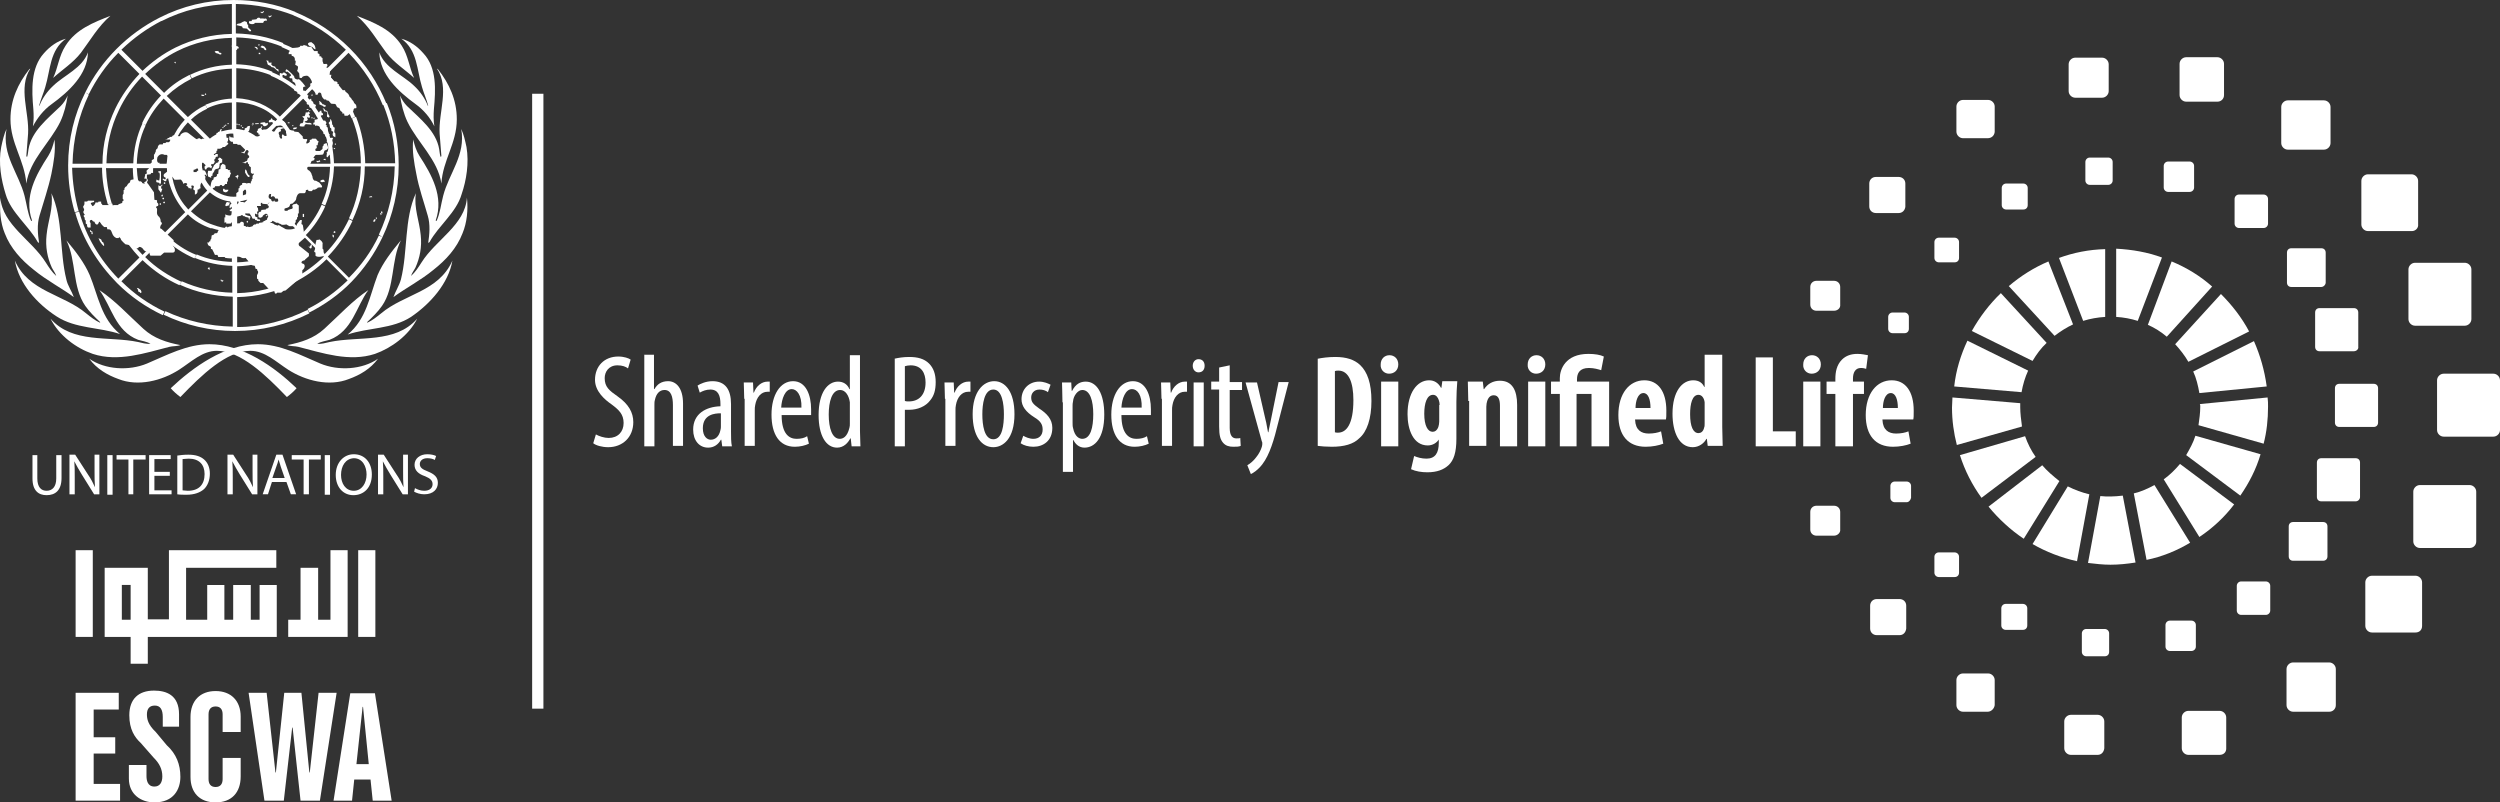 <?xml version="1.0" encoding="UTF-8"?>
<svg id="Layer_1" data-name="Layer 1" xmlns="http://www.w3.org/2000/svg" viewBox="0 0 567.98 182.3">
  <rect x="0" y="0" width="567.98" height="182.3" fill="#333333" stroke="none"/>
  <defs>
    <style>
      .cls-1 {
        fill: #fff;
      }

      .cls-2 {
        fill: none;
        stroke: #fff;
        stroke-miterlimit: 10;
        stroke-width: 2.56px;
      }
    </style>
  </defs>
  <g>
    <path class="cls-1" d="m135.38,98.7c.7.4,1.9.8,2.9.8,2.1,0,3.4-1.4,3.4-3.4s-1.1-3-2.7-4.2c-1.6-1.1-3.8-3-3.8-5.6,0-3.1,2.1-5.3,5.3-5.3,1.3,0,2.4.4,2.8.7l-.6,2c-.5-.4-1.3-.7-2.4-.7-2,0-2.9,1.5-2.9,2.9,0,2,1,2.8,3,4.2,2.4,1.7,3.5,3.6,3.5,5.8,0,3.5-2.5,5.7-5.7,5.7-1.4,0-2.8-.4-3.4-.9l.6-2Z"/>
    <path class="cls-1" d="m146.28,80.6h2.3v7.8h.1c.3-.5.7-1,1.2-1.3s1.1-.5,1.9-.5c1.8,0,3.4,1.5,3.4,5.1v9.6h-2.3v-9.3c0-1.8-.4-3.4-1.9-3.4-1.1,0-1.9.8-2.2,2.3-.1.3-.1.7-.1,1.1v9.4h-2.3v-20.8h-.1Z"/>
    <path class="cls-1" d="m163.68,93.9c-1.2,0-4,.2-4,3.4,0,1.9,1,2.6,1.8,2.6,1,0,1.9-.7,2.2-2.2.1-.3.1-.6.1-.8v-3h-.1Zm.4,7.5l-.2-1.5h-.1c-.6,1.1-1.6,1.8-2.9,1.8-2,0-3.4-1.6-3.4-4.1,0-3.6,2.9-5.2,6.2-5.3v-.5c0-1.9-.5-3.3-2.3-3.3-.9,0-1.7.3-2.4.7l-.5-1.6c.6-.4,1.9-1,3.4-1,2.9,0,4.2,1.9,4.2,5.2v6.3c0,1.1,0,2.4.2,3.3h-2.2Z"/>
    <path class="cls-1" d="m169.08,90.6c0-1.2-.1-2.7-.1-3.7h2.1l.1,2.3h.1c.5-1.4,1.7-2.5,3.1-2.5h.5v2.3h-.5c-1.5,0-2.5,1.3-2.8,3-.1.4-.1.8-.1,1.3v8h-2.3v-10.7h-.1Z"/>
    <path class="cls-1" d="m182.08,92.6c.1-2.9-1.1-4.2-2.2-4.2-1.5,0-2.3,2.2-2.4,4.2h4.6Zm-4.5,1.7c0,4.4,1.8,5.4,3.4,5.4,1,0,1.8-.2,2.4-.6l.4,1.7c-.8.4-2,.7-3.2.7-3.5,0-5.3-2.8-5.3-7.3s2-7.6,4.9-7.6,4.1,3.1,4.1,6.4v1.3h-6.7Z"/>
    <path class="cls-1" d="m193.08,92.4v-1c-.2-1.5-1-2.8-2.2-2.8-1.9,0-2.6,2.7-2.6,5.6,0,3.1.8,5.5,2.5,5.5.7,0,1.7-.4,2.2-2.5.1-.3.1-.6.1-1v-3.8Zm2.3-11.8v17.3c0,1,.1,2.6.1,3.5h-2l-.2-1.8h-.1c-.5,1-1.5,2.1-3,2.1-2.5,0-4.2-2.7-4.2-7.4,0-5.2,2.1-7.6,4.4-7.6,1.1,0,2.1.5,2.6,1.7h.1v-7.7h2.3v-.1Z"/>
    <path class="cls-1" d="m205.58,91.1c.3.1.5.1.9.1,2.3,0,3.8-1.5,3.8-4.3,0-2.1-.9-3.9-3.4-3.9-.5,0-1,.1-1.3.2v7.9Zm-2.4-9.6c.9-.2,2-.4,3.4-.4,1.9,0,3.4.4,4.5,1.5,1,1,1.5,2.4,1.5,4.2,0,1.9-.4,3.1-1.2,4.1-1.1,1.5-3,2.2-4.8,2.2h-1v8.3h-2.3v-19.9h-.1Z"/>
    <path class="cls-1" d="m214.68,90.6c0-1.2-.1-2.7-.1-3.7h2.1l.1,2.3h.1c.5-1.4,1.7-2.5,3.1-2.5h.5v2.3h-.5c-1.5,0-2.5,1.3-2.8,3-.1.4-.1.8-.1,1.3v8h-2.3v-10.7h-.1Z"/>
    <path class="cls-1" d="m223.18,94.1c0,2.4.4,5.7,2.5,5.7s2.4-3.4,2.4-5.7-.4-5.6-2.4-5.6c-2.1,0-2.5,3.4-2.5,5.6m7.3,0c0,5.6-2.6,7.5-4.8,7.5-2.6,0-4.7-2.4-4.7-7.5s2.4-7.5,4.9-7.5,4.6,2.4,4.6,7.5"/>
    <path class="cls-1" d="m232.48,99c.5.3,1.4.7,2.3.7,1.3,0,2.1-.8,2.1-2.1,0-1.1-.4-1.9-1.9-2.8-1.9-1.2-2.9-2.5-2.9-4.1,0-2.3,1.7-4,4-4,1.1,0,2,.4,2.6.7l-.6,1.7c-.5-.4-1.2-.6-1.9-.6-1.3,0-1.9.9-1.9,1.8,0,1,.4,1.5,1.8,2.5,1.7,1.1,3,2.4,3,4.4,0,2.9-2,4.3-4.3,4.3-1.1,0-2.2-.3-2.9-.8l.6-1.7Z"/>
    <path class="cls-1" d="m243.68,96c0,.4,0,.9.1,1.2.4,2.1,1.5,2.5,2.1,2.5,1.9,0,2.5-2.6,2.5-5.6s-.7-5.5-2.5-5.5c-1,0-2,1.3-2.1,2.6-.1.4-.1.7-.1,1.1v3.7Zm-2.3-4.6c0-2.2-.1-3.5-.1-4.5h2.1l.1,1.9h.1c.8-1.6,1.9-2.1,3.1-2.1,2.5,0,4.2,2.7,4.2,7.5,0,5.4-2.2,7.5-4.5,7.5-1.3,0-2.1-.9-2.5-1.7h-.1v7.2h-2.3v-15.8h-.1Z"/>
    <path class="cls-1" d="m259.38,92.6c.1-2.9-1-4.2-2.2-4.2-1.5,0-2.3,2.2-2.4,4.2h4.6Zm-4.6,1.7c0,4.4,1.8,5.4,3.4,5.4,1,0,1.8-.2,2.4-.6l.4,1.7c-.8.4-2,.7-3.2.7-3.5,0-5.3-2.8-5.3-7.3s2-7.6,4.9-7.6,4.1,3.1,4.1,6.4v1.3h-6.7Z"/>
    <path class="cls-1" d="m263.88,90.6c0-1.2-.1-2.7-.1-3.7h2.1l.1,2.3h.1c.5-1.4,1.7-2.5,3.1-2.5h.5v2.3h-.5c-1.5,0-2.5,1.3-2.8,3-.1.4-.1.8-.1,1.3v8h-2.3v-10.7h-.1Z"/>
    <path class="cls-1" d="m271.18,86.9h2.3v14.5h-2.3v-14.5Zm2.5-3.8c0,.9-.5,1.5-1.4,1.5-.7,0-1.3-.6-1.3-1.5s.6-1.5,1.3-1.5c.9,0,1.4.6,1.4,1.5"/>
    <path class="cls-1" d="m279.38,83v3.8h2.8v1.8h-2.8v8.6c0,1.9.7,2.4,1.5,2.4.4,0,.7,0,.9-.1l.1,1.8c-.4.2-1,.2-1.7.2-.9,0-1.7-.2-2.3-.9-.6-.7-.9-1.6-.9-3.7v-8.4h-1.8v-1.8h1.8v-3.2l2.4-.5Z"/>
    <path class="cls-1" d="m285.58,86.9l1.9,8.3c.3,1.1.4,2.1.6,3h.1c.1-.8.4-1.9.6-3l1.7-8.4h2.3l-2.4,9.3c-.9,3.7-1.9,7.2-3.6,9.4-1,1.3-2.1,2-2.6,2.2l-.8-2c.7-.4,1.4-1,2-1.8.6-.7,1.1-1.7,1.3-2.4.1-.4.1-.5.1-.7s0-.4-.1-.5l-3.7-13.4h2.6Z"/>
    <path class="cls-1" d="m303.28,98.2c.2.1.5.1.7.1,1.9,0,3.5-1.9,3.5-7.4,0-4.1-1.1-6.7-3.4-6.7-.3,0-.5,0-.8.1v13.9h0Zm-3.9-16.7c1-.2,2.4-.4,4-.4,2.5,0,4.3.6,5.6,1.8,1.7,1.6,2.6,4.2,2.6,8.2s-1,7-2.8,8.5c-1.3,1.3-3.4,1.9-6.2,1.9-1.2,0-2.5-.1-3.2-.2v-19.8Z"/>
    <path class="cls-1" d="m313.78,86.7h3.9v14.7h-3.9v-14.7Zm3.9-3.9c0,1.3-.9,2.1-2.1,2.1-1.1,0-2-.9-1.9-2.1,0-1.3.9-2.1,2-2.1,1.1,0,2,.8,2,2.1"/>
    <path class="cls-1" d="m327.08,92c0-.4-.1-.8-.2-1.1-.2-.6-.6-1.2-1.3-1.2-1.4,0-2,1.9-2,4.3,0,2.7.8,4.1,1.9,4.1.5,0,1-.3,1.3-1.1.1-.3.2-.8.2-1.2v-3.8h.1Zm4-5.3c-.1,1.3-.2,2.9-.2,4.6v8.4c0,3.1-.6,4.9-1.8,6-1.1,1-2.6,1.6-4.8,1.6-1.3,0-2.6-.2-3.7-.7l.7-3c.7.3,1.7.6,2.8.6,2,0,2.8-1.3,2.8-3.6v-.9h.1c-.5.9-1.5,1.5-2.6,1.5-3.3,0-4.6-3.6-4.6-7.1,0-4.9,2.2-7.7,4.9-7.7,1.2,0,2.1.6,2.7,1.7h.1l.2-1.5h3.4v.1Z"/>
    <path class="cls-1" d="m333.58,91.1c0-1.6-.1-3-.1-4.4h3.4l.2,1.7h.1c.8-1.2,2-1.9,3.6-1.9,2.8,0,3.9,2.2,3.9,5.5v9.4h-3.9v-9.2c0-1.3-.3-2.4-1.4-2.4-.7,0-1.2.4-1.5,1.3-.1.3-.2.8-.2,1.3v8.9h-3.9v-10.2h-.2Z"/>
    <path class="cls-1" d="m347.18,86.7h3.9v14.7h-3.9v-14.7Zm3.9-3.9c0,1.3-.9,2.1-2.1,2.1-1.1,0-2-.9-1.9-2.1,0-1.3.9-2.1,2-2.1,1.1,0,2,.8,2,2.1"/>
    <path class="cls-1" d="m354.38,101.4v-11.9h-2v-2.8h2v-.8c0-1.9,1.2-5.5,6.5-5.5,1.4,0,2.7.2,3.5.6l-.6,3.1c-.7-.2-1.6-.5-2.8-.5-2.1,0-2.7,1.2-2.7,2.6v.5h7.3v14.7h-4v-11.9h-3.4v11.9h-3.8Z"/>
    <path class="cls-1" d="m374.98,92.7c0-1.9-.5-3.4-1.6-3.4-1.3,0-1.8,1.9-1.8,3.4h3.4Zm-3.5,2.7c.1,2.3,1.4,3.1,3.1,3.1,1.1,0,2.1-.2,2.8-.5l.5,2.8c-1,.4-2.5.7-4,.7-4,0-6.2-2.6-6.2-7.2,0-4.9,2.5-7.9,5.9-7.9,3.1,0,5,2.5,5,6.9,0,1.1,0,1.6-.1,2h-7v.1Z"/>
    <path class="cls-1" d="m387.28,92.3v-.9c-.1-.9-.6-1.7-1.4-1.7-1.4,0-1.9,2-1.9,4.4,0,2.8.7,4.3,1.9,4.3.5,0,1.1-.3,1.3-1.3.1-.2.1-.5.1-.9v-3.9Zm4-11.7v16.4c0,1.4.1,3,.1,4.3h-3.4l-.2-1.6h-.1c-.5,1-1.7,1.9-3.1,1.9-3.1,0-4.6-3.4-4.6-7.6,0-5.1,2.2-7.6,4.7-7.6,1.3,0,2.1.6,2.5,1.5h.1v-7.3s4,0,4,0Z"/>
  </g>
  <polygon class="cls-1" points="398.88 81.2 402.78 81.2 402.78 98 407.98 98 407.98 101.4 398.88 101.4 398.88 81.2"/>
  <g>
    <path class="cls-1" d="m409.68,86.7h3.9v14.7h-3.9v-14.7Zm4-3.9c0,1.3-.9,2.1-2.1,2.1-1.1,0-2-.9-1.9-2.1,0-1.3.9-2.1,2-2.1,1.1,0,2,.8,2,2.1"/>
    <path class="cls-1" d="m416.98,101.4v-11.9h-2v-2.8h2v-.6c0-1.6.3-3.2,1.5-4.4.9-.9,2.1-1.3,3.5-1.3,1,0,1.8.2,2.4.3l-.4,3.1c-.3-.1-.7-.2-1.2-.2-1.3,0-1.8,1.1-1.8,2.4v.7h2.5v2.8h-2.5v11.9h-4Z"/>
    <path class="cls-1" d="m431.18,92.7c0-1.9-.5-3.4-1.6-3.4-1.3,0-1.8,1.9-1.8,3.4h3.4Zm-3.5,2.7c.1,2.3,1.4,3.1,3.1,3.1,1.1,0,2.1-.2,2.8-.5l.5,2.8c-1,.4-2.5.7-4,.7-4,0-6.2-2.6-6.2-7.2,0-4.9,2.5-7.9,5.9-7.9,3.1,0,5,2.5,5,6.9,0,1.1,0,1.6-.1,2h-7v.1Z"/>
  </g>
  <line class="cls-2" x1="122.18" y1="21.3" x2="122.18" y2="161"/>
  <g>
    <path class="cls-1" d="m432.68,75.7h-2.7c-.5,0-1-.4-1-1v-2.7c0-.5.4-1,1-1h2.7c.5,0,1,.4,1,1v2.7c0,.6-.4,1-1,1"/>
    <path class="cls-1" d="m444.08,59.6h-3.6c-.5,0-1-.4-1-1v-3.6c0-.5.4-1,1-1h3.6c.5,0,1,.4,1,1v3.6c0,.6-.4,1-1,1"/>
    <path class="cls-1" d="m459.68,47.6h-3.9c-.5,0-1-.4-1-1v-3.9c0-.5.4-1,1-1h3.9c.5,0,1,.4,1,1v3.9c0,.6-.4,1-1,1"/>
    <path class="cls-1" d="m478.98,42h-4.2c-.5,0-1-.4-1-1v-4.2c0-.5.4-1,1-1h4.2c.5,0,1,.4,1,1v4.2c0,.6-.5,1-1,1"/>
    <path class="cls-1" d="m497.48,43.6h-4.9c-.5,0-1-.4-1-1v-4.9c0-.5.4-1,1-1h4.9c.5,0,1,.4,1,1v4.9c0,.6-.5,1-1,1"/>
    <path class="cls-1" d="m514.28,51.8h-5.6c-.5,0-1-.4-1-1v-5.6c0-.5.4-1,1-1h5.6c.5,0,1,.4,1,1v5.6c0,.5-.4,1-1,1"/>
    <path class="cls-1" d="m527.38,65.2h-6.8c-.6,0-1-.4-1-1v-6.8c0-.6.4-1,1-1h6.8c.6,0,1,.4,1,1v6.8c0,.5-.5,1-1,1"/>
    <path class="cls-1" d="m534.78,79.8h-7.8c-.6,0-1-.4-1-1v-7.8c0-.6.4-1,1-1h7.8c.6,0,1,.4,1,1v7.8c.1.5-.4,1-1,1"/>
    <path class="cls-1" d="m539.28,97h-7.8c-.6,0-1-.4-1-1v-7.8c0-.6.4-1,1-1h7.8c.6,0,1,.4,1,1v7.8c0,.6-.4,1-1,1"/>
    <path class="cls-1" d="m535.18,113.9h-7.8c-.6,0-1-.4-1-1v-7.8c0-.6.4-1,1-1h7.8c.6,0,1,.4,1,1v7.8c0,.5-.4,1-1,1"/>
    <path class="cls-1" d="m527.78,127.4h-6.8c-.6,0-1-.4-1-1v-6.8c0-.6.4-1,1-1h6.8c.6,0,1,.4,1,1v6.8c0,.6-.4,1-1,1"/>
    <path class="cls-1" d="m514.78,139.7h-5.6c-.5,0-1-.4-1-1v-5.6c0-.5.4-1,1-1h5.6c.5,0,1,.4,1,1v5.6c0,.6-.5,1-1,1"/>
    <path class="cls-1" d="m497.88,147.9h-4.9c-.5,0-1-.4-1-1v-4.9c0-.5.4-1,1-1h4.9c.5,0,1,.4,1,1v4.9c0,.6-.5,1-1,1"/>
    <path class="cls-1" d="m478.18,149.1h-4.2c-.5,0-1-.4-1-1v-4.2c0-.5.4-1,1-1h4.2c.5,0,1,.4,1,1v4.2c0,.6-.4,1-1,1"/>
    <path class="cls-1" d="m459.58,143.1h-3.9c-.5,0-1-.4-1-1v-3.9c0-.5.4-1,1-1h3.9c.5,0,1,.4,1,1v3.9c0,.6-.4,1-1,1"/>
    <path class="cls-1" d="m444.08,131.1h-3.6c-.5,0-1-.4-1-1v-3.6c0-.5.4-1,1-1h3.6c.5,0,1,.4,1,1v3.6c0,.6-.4,1-1,1"/>
    <path class="cls-1" d="m433.18,114.1h-2.7c-.5,0-1-.4-1-1v-2.7c0-.5.4-1,1-1h2.7c.5,0,1,.4,1,1v2.7c-.1.5-.5,1-1,1"/>
    <path class="cls-1" d="m25.08,3.6c-2.8,2.4-4.6,5.6-6.7,8.4-1.8,2.3-4.2,3.8-6.3,5.7,1.1-2.3,1.3-5,2.8-7.3,2.4-3.8,6.4-5.3,10.2-6.8m-15.1,8.5c1.4-1.6,3.1-2.8,5-3.3-3.7,2.6-3.5,7.1-4.7,11-.4,1.4-1,2.7-1.4,4.2h.1c.6-1.6,1.7-3.2,3.1-4.5,2.6-2.5,6.6-4,7.9-7.6-.1,5-4.3,8.9-8.3,11.8-1.8,1.3-3.2,3.1-4.2,5,.2-1.4.2-2.5.1-3.9-.4-4.4-.6-9.4,2.4-12.7m-7.6,15c0-4.4,1.7-8.1,4.3-11.4.1,0,.1-.1.2-.1-2.8,4.4-.2,9.9-.5,14.8l-.4,5.1c.1,0,.1.2.2.1.2-.6.2-1.2.3-1.7.7-4.1,4.3-6.9,7.3-9.8.7-.7,1.2-1.5,1.6-2.4-.3,2-.8,4.1-1.7,6-2.3,4.7-6.9,8.6-7.7,14-.4-5.3-3.6-9.1-3.6-14.6m-2.1,6.3c.3-1.4.6-2.8,1.2-4.1-1.1,5.9,2.8,10.1,4.1,15.2.5,1.9.7,4,1.5,5.7q.1,0,.2-.1c-1.9-5.4.9-10.4,3.7-14.7.7-1.1,1.1-2.4,1.4-3.7.3,2.5-.2,5.3-.7,7.8-.7,3.3-1.8,6.4-2.7,9.5-.6,2-.4,4.2-.1,6.2l-.3-.2c-2.1-3.8-6.1-6.7-7.3-10.9-1-3.2-1.7-7.1-1-10.7m-.2,11.5c.5,6.2,7.1,9.6,10.3,14.7.7,1.1,1.4,2.2,2.4,3.1-.2-.7-.7-1.3-1-1.9-1-2.2-1.5-4.7-1.2-7.4.3-3.2,1.6-6.1,1.1-9.5,2.7,5.9,1.8,13.2,3.4,19.6.3,1.4,1.2,2.6,1.7,4-2.7-2-6.2-3.8-9.1-6.2-2.8-2.2-5.3-4.9-6.6-8.3C.08,50.6-.12,47.7.08,44.9m3.3,14.3c3.1,7.1,11,7.6,16.2,12,1,.8,2,1.6,3.1,2.1l.1-.1c-1.2-1.1-2.5-2.4-3.4-3.7-3-4.3-2-10.3-4.3-14.9,2.1,2.5,4.1,5.1,5.3,7.9,1.9,4.6,2.6,9.9,6.9,13.4-4.7-1.6-10.1-1.2-14.4-4-4.5-2.9-8.6-7.5-9.5-12.7m8.1,13.2c5,5.7,13.2,3.9,19.9,5.3.9.2,1.8.5,2.8.4-.8-.5-1.8-.6-2.8-.9-5.2-2-6-7.5-8.8-11.3,3.6,2.4,6.6,5.7,10,8.8,2.4,2.2,5.3,3.1,8.4,3.7-.7.3-1.7.2-2.5.4-5.5,1.4-11.6,3.5-17.4,1.6-3.8-1.3-7.7-4.2-9.6-8m55.9,15.8c-.6.7-1.4,1.4-2.2,2-4.8-5-10.5-10.5-15.9-10.5-3.3,0-5.8,2.5-8.6,4.3-3.9,2.5-9.3,3.9-13.8,2.1-2.5-.9-4.9-2.3-6.6-4.6,3.6,2.5,9,2.8,13.1,1.1,4.5-1.9,9.1-4.4,14.2-4.4,7.6,0,14.8,5.2,19.8,10"/>
    <path class="cls-1" d="m81.08,3.6c2.8,2.4,4.6,5.6,6.7,8.4,1.8,2.3,4.2,3.8,6.3,5.7-1.1-2.3-1.3-5-2.8-7.3-2.4-3.8-6.4-5.3-10.2-6.8m15.1,8.5c-1.4-1.6-3.1-2.8-5-3.3,3.7,2.6,3.5,7.1,4.7,11,.4,1.4,1,2.7,1.4,4.2h-.1c-.6-1.6-1.7-3.2-3.1-4.5-2.6-2.5-6.6-4-7.9-7.6.1,5,4.3,8.9,8.3,11.8,1.8,1.3,3.3,3.1,4.2,5-.2-1.4-.2-2.5-.1-3.9.4-4.4.7-9.4-2.4-12.7m7.6,15c0-4.4-1.7-8.1-4.3-11.4-.1,0-.1-.1-.2-.1,2.9,4.4.3,9.8.6,14.8l.4,5.1c-.1,0-.1.2-.2.1-.2-.6-.2-1.2-.3-1.7-.7-4.1-4.3-6.9-7.3-9.8-.7-.7-1.2-1.5-1.6-2.4.3,2,.8,4.1,1.7,6,2.3,4.7,6.9,8.6,7.7,14,.3-5.3,3.5-9.1,3.5-14.6m2.2,6.3c-.3-1.4-.6-2.8-1.2-4.1,1.1,5.9-2.8,10.1-4.1,15.2-.5,1.9-.7,4-1.5,5.7q-.1,0-.2-.1c1.9-5.4-.9-10.4-3.7-14.7-.7-1.1-1.1-2.4-1.4-3.7-.3,2.5.2,5.3.7,7.8.6,3.3,1.7,6.3,2.6,9.5.6,2,.4,4.2.1,6.2l.3-.2c2.1-3.8,6.1-6.7,7.3-10.9,1.1-3.2,1.7-7.1,1.1-10.7m.1,11.5c-.4,6.2-7.1,9.6-10.3,14.7-.7,1.1-1.4,2.2-2.4,3.1.2-.7.7-1.3,1-1.9,1-2.2,1.5-4.7,1.2-7.4-.3-3.2-1.6-6.1-1.1-9.5-2.7,5.9-1.8,13.2-3.4,19.6-.4,1.4-1.2,2.6-1.7,4,2.7-2,6.2-3.8,9.1-6.2,2.8-2.2,5.3-4.9,6.6-8.3,1-2.4,1.3-5.3,1-8.1m-3.3,14.3c-3.1,7.1-11,7.6-16.2,12-1,.8-2,1.6-3.1,2.1l-.1-.1c1.2-1.1,2.5-2.4,3.4-3.7,3-4.3,2-10.3,4.3-14.9-2.1,2.5-4.1,5.1-5.3,7.9-1.8,4.7-2.5,10-6.8,13.5,4.7-1.6,10.1-1.2,14.4-4,4.4-3,8.5-7.6,9.4-12.8m-8,13.2c-5,5.7-13.2,3.9-19.9,5.3-.9.2-1.8.5-2.8.4.8-.5,1.8-.6,2.8-.9,5.2-2,6-7.5,8.8-11.3-3.6,2.4-6.6,5.7-10,8.8-2.4,2.2-5.3,3.1-8.4,3.7.7.3,1.7.2,2.5.4,5.5,1.4,11.6,3.5,17.4,1.6,3.7-1.3,7.7-4.2,9.6-8m-56,15.8c.6.7,1.4,1.4,2.2,2,4.8-5,10.5-10.5,15.9-10.5,3.3,0,5.8,2.5,8.6,4.3,3.9,2.5,9.3,3.9,13.8,2.1,2.5-.9,4.9-2.3,6.6-4.6-3.6,2.5-9,2.8-13.1,1.1-4.5-1.9-9.1-4.4-14.2-4.4-7.5,0-14.7,5.2-19.8,10"/>
    <path class="cls-1" d="m86.88,53.9l-.8-.4c-1.7,3.6-4,6.8-6.8,9.6l-4.8-4.8c2.3-2.4,4.2-5.1,5.6-8.1l-.8-.4c-1.4,2.9-3.2,5.6-5.5,7.9l-4.3-4.3c1.9-1.9,3.3-4.1,4.4-6.5l-.8-.4c-1,2.3-2.5,4.5-4.2,6.3l-4.8-4.8c1.3-1.4,2.4-3,3.1-4.8l-.8-.4c-.7,1.7-1.7,3.3-2.9,4.6l-4.3-4.4c1.2-1.4,2-3.1,2.1-5h6.1c-.1,1.7-.4,3.2-1,4.7l.8.4c.6-1.6,1-3.4,1.1-5.2h6.7c-.1,3-.7,5.8-1.9,8.4l.8.4c1.2-2.8,1.9-5.8,2-8.9h6.1c-.1,4.2-1,8.2-2.7,11.8l.8.4c1.8-3.8,2.8-7.9,2.8-12.2h6.8c-.1,5.5-1.4,10.8-3.6,15.5l.8.6c2.4-5,3.7-10.6,3.7-16.4,0-4.9-.9-9.7-2.7-14.1l-.8.4c1.7,4.2,2.6,8.6,2.7,13.3h-6.8c-.1-3.7-.8-7.3-2.1-10.6l-.9.4c1.3,3.2,2,6.7,2,10.2h-6.1c-.1-2.7-.6-5.3-1.5-7.8l-.8.4c.9,2.4,1.4,4.9,1.5,7.5h-6.8c0-1.7-.4-3.3-.9-4.8l-.8.4c.5,1.4.8,2.9.8,4.4h-6.1c-.1-1.9-.8-3.6-2.1-5l4.3-4.3c1.3,1.4,2.4,3.1,3,4.9l.8-.4c-.7-1.9-1.8-3.7-3.2-5.2l4.8-4.8c2,2.1,3.6,4.6,4.6,7.3l.8-.4c-1.1-2.8-2.7-5.3-4.8-7.6l4.3-4.3c2.7,2.8,4.7,6,6.1,9.5l.8-.4c-1.4-3.6-3.6-6.9-6.3-9.7l4.8-4.8c3.4,3.5,6,7.5,7.8,11.9l.8-.4c-1.9-4.6-4.6-8.8-8.3-12.5-3.6-3.6-7.9-6.4-12.5-8.3l-.3.8c4.4,1.8,8.4,4.4,11.9,7.8l-4.8,4.8c-2.8-2.7-6-4.8-9.6-6.2l-.2.8c3.4,1.4,6.5,3.4,9.3,6.1l-4.3,4.3c-2.1-2-4.5-3.6-7.2-4.7l-.3.8c2.5,1,4.8,2.5,6.9,4.5l-4.8,4.8c-1.3-1.3-2.9-2.3-4.5-3l-.3.8c1.6.6,3,1.6,4.2,2.8l-4.3,4.3c-1.4-1.2-3.1-2-5-2.1v-6.1c1.8.1,3.5.4,5.1,1.1l.3-.8c-1.7-.7-3.5-1.1-5.4-1.2v-6.8c2.7.1,5.4.6,7.9,1.6l.3-.8c-2.6-1.1-5.3-1.6-8.2-1.7v-6.1c3.6.1,7.2.8,10.4,2.1l.3-.8c-3.4-1.4-7-2.1-10.8-2.2V.9c4.6.1,9.1,1,13.2,2.6l.3-.8c-4.4-1.8-9.1-2.7-14-2.7-6,0-11.7,1.4-16.8,4l.4.8c4.9-2.5,10.3-3.8,16-3.9v6.8c-4.6.1-8.9,1.2-12.8,3.1l.4.8c3.8-1.9,8-2.9,12.4-3v6.1c-3.4.1-6.6.9-9.5,2.3l.4.8c2.8-1.4,5.9-2.1,9.1-2.2v6.8c-2.1.1-4.1.6-6,1.4l.4.8c1.7-.8,3.6-1.3,5.6-1.3v6.1c-1,.1-1.9.3-2.7.6l.4.8c.9-.3,1.8-.5,2.7-.5,1.9,0,3.7.8,5.1,2.1,1.4,1.4,2.1,3.2,2.1,5.1,0,4-3.2,7.2-7.2,7.2-1.9,0-3.7-.8-5.1-2.1-1.4-1.4-2.1-3.2-2.1-5.1s.8-3.7,2.1-5.1c.7-.7,1.5-1.2,2.4-1.6l-.4-.7c-.8.4-1.6.8-2.3,1.4l-4.3-4.3c1.1-1.1,2.4-1.9,3.7-2.5l-.4-.8c-1.5.7-2.8,1.6-4,2.7l-4.8-4.8c1.7-1.6,3.6-2.9,5.6-3.9l-.4-.9c-2.2,1.1-4.1,2.4-5.8,4.1l-4.3-4.3c2.2-2.1,4.7-3.9,7.3-5.2l-.4-.8c-2.8,1.4-5.3,3.2-7.5,5.3l-4.8-4.8c2.8-2.7,5.9-4.9,9.2-6.6l-.5-.7c-7.3,3.7-13.3,9.7-16.9,17l.8.4c1.7-3.4,3.9-6.6,6.7-9.4l4.8,4.8c-2.2,2.3-4.1,5-5.5,7.9l.8.4c1.3-2.8,3.1-5.4,5.3-7.7l4.3,4.3c-1.7,1.8-3.2,3.9-4.3,6.3l.8.4c1-2.2,2.4-4.2,4.1-6l4.8,4.8c-1.2,1.3-2.2,2.8-2.9,4.5l.8.4c.6-1.6,1.6-3,2.8-4.3l4.3,4.3c-1.2,1.3-2,3.1-2.1,5h-6.1c.1-1.8.4-3.4,1.1-5l-.8-.4c-.7,1.7-1.1,3.5-1.2,5.5h-6.8c.1-3,.7-6,2-8.7l-.7-.5c-1.3,2.8-2,5.9-2.1,9.1h-6.1c.1-4.2,1-8.3,2.8-12l-.8-.4c-1.8,3.8-2.9,8-2.9,12.5h-6.8c.1-5.5,1.4-10.9,3.7-15.7l-.8-.5c-2.5,5-3.9,10.6-3.9,16.6,0,3.6.5,7.2,1.5,10.6l.9-.2c-.9-3.2-1.4-6.5-1.5-9.9h6.8c0,2.8.5,5.6,1.3,8.3l.9-.2c-.8-2.6-1.2-5.3-1.3-8h6.1c0,2.3.4,4.4,1.1,6.5l.9-.2c-.6-2-1-4.1-1.1-6.3h6.9c0,1.6.3,3.2.9,4.7l.9-.2c-.5-1.4-.8-2.9-.8-4.4h6c.1,1.9.8,3.6,2.1,5l-4.3,4.3c-1.3-1.4-2.4-3.1-3-4.9l-.9.2c.7,1.9,1.8,3.7,3.2,5.3l-4.8,4.8c-2.3-2.4-4-5.3-5-8.4l-.9.2c1,3.3,2.8,6.3,5.3,8.8l-4.3,4.3c-3.2-3.3-5.6-7.3-6.9-11.7l-.9.2c1.4,4.5,3.8,8.6,7.1,12.1l-4.8,4.8c-4.2-4.3-7.3-9.6-8.9-15.2l-.9.2c1.7,6,5,11.4,9.5,16,3.1,3.1,6.6,5.5,10.4,7.3l.4-.8c-3.6-1.7-6.9-4-9.8-6.9l4.8-4.8c2.5,2.4,5.3,4.3,8.4,5.7l.4-.8c-3-1.4-5.8-3.2-8.2-5.6l4.3-4.3c2,2,4.4,3.5,6.9,4.6l.4-.8c-2.5-1-4.7-2.5-6.7-4.4l4.8-4.8c1.5,1.5,3.3,2.5,5.3,3.2l.5-.8c-1.9-.6-3.6-1.7-5.1-3.1l4.3-4.3c1.4,1.2,3.1,2,5,2.1v6.1c-1.5,0-2.9-.3-4.2-.8l-.5.7c1.5.5,3.1.8,4.7.9v6.8c-2.8-.1-5.5-.6-8-1.7l-.4.8c2.7,1.1,5.5,1.7,8.5,1.8v6.1c-4-.1-7.9-1-11.5-2.6l-.4.8c3.7,1.7,7.8,2.6,12,2.7v6.8c-5.4-.1-10.6-1.3-15.3-3.5l-.4.8c5,2.4,10.5,3.7,16.2,3.7,6,0,11.7-1.4,16.9-4l-.4-.8c-4.8,2.4-10.3,3.9-16,3.9v-6.8c4.6-.1,9-1.2,12.9-3.2l-.4-.8c-3.8,1.9-8,3-12.5,3.1v-6.1c3.4-.1,6.7-.9,9.7-2.4l-.4-.8c-2.8,1.4-6,2.2-9.3,2.3v-6.8c2.2-.1,4.3-.6,6.2-1.5l-.4-.8c-1.8.9-3.7,1.4-5.8,1.4v-6.1c1.8-.1,3.6-.8,5-2.1l4.3,4.3c-1,1-2.2,1.8-3.5,2.4l.4.8c1.4-.7,2.6-1.5,3.7-2.6l4.8,4.8c-1.6,1.5-3.4,2.8-5.4,3.8l.4.8c2-1,4-2.4,5.7-4l4.3,4.3c-2.1,2-4.5,3.8-7.2,5.1l.4.8c2.7-1.4,5.2-3.1,7.4-5.3l4.8,4.8c-2.7,2.6-5.7,4.8-9.1,6.5l.4.8c3.5-1.8,6.8-4.1,9.6-7,2.8-2.9,5.2-6.3,7-10.1h0Z"/>
  </g>
  <polygon class="cls-1" points="54.98 28.9 54.98 29.1 55.28 29.1 55.28 28.9 54.98 28.9"/>
  <rect class="cls-1" x="54.68" y="28.5" width=".3" height=".2"/>
  <rect class="cls-1" x="54.22" y="28.18" width=".2" height=".3" transform="translate(18.52 78.04) rotate(-81.78)"/>
  <rect class="cls-1" x="53.75" y="28.07" width=".2" height=".3" transform="translate(18.69 77.82) rotate(-82.33)"/>
  <rect class="cls-1" x="51.68" y="28" width=".3" height=".2"/>
  <rect class="cls-1" x="51.17" y="28.29" width=".2" height=".3" transform="translate(15.79 75.12) rotate(-81.78)"/>
  <polygon class="cls-1" points="50.78 28.8 51.08 28.8 51.18 28.6 50.88 28.5 50.78 28.8"/>
  <polygon class="cls-1" points="50.48 28.9 50.58 29.1 50.78 29.1 50.78 28.9 50.48 28.9"/>
  <polygon class="cls-1" points="20.48 52.3 20.48 52.7 20.78 52.7 20.78 53.2 21.08 53.2 20.98 52.6 20.68 52.5 20.68 52.3 20.48 52.3"/>
  <polygon class="cls-1" points="22.68 54.8 22.88 55.1 23.18 55.5 23.58 55.9 23.68 55.7 23.48 55.1 23.18 54.9 22.98 54.4 22.38 54.1 22.68 54.8"/>
  <polygon class="cls-1" points="31.38 65.9 31.38 66.2 31.78 66.4 31.88 66.6 32.18 66.4 31.98 65.9 31.48 65.5 31.08 65.4 31.38 65.9"/>
  <g>
    <path class="cls-1" d="m51.88,31.3h-.4l-.1-.8.2-.2v-.4h-1.3v-.4l.2-.1-.3-.1-.2.3-.1.3-.4.1v.2h-.3v.5l-1.1.9-2.1-.1c-.2.3-.5,0-.5,0-.1-.2-.6,0-.6,0,0,.4-.7-.2-.7-.2l-1.3-1c-.8-.7-1.9.2-1.9.4,0,.5-.9.1-.9.1,0,0-.8-.2-.9.1-.1.3-.6.2-.6.2l-.1.2-.4.1-.1.2-.5.1h1.1c.3,0-.1.7-.3.6h-.5l-.2.2h-.5l-.1.3h-.7s-.4.3-.4.5c0,.1-.1.5-.2.5s-.3.3-.3.5c.1.1-.2.5-.2.5v.2s-.2.1-.2.1v1l-.5.3v.5l-.7.7.1.6-.6.6.1.6-.4.2v.2l-.2.8h.4c.2-.1.2.5,0,.6s-.6.2-.3.4c.2.2-.6.1-.6-.1s-.5-.4-.6-.3c-.1.1-.3-.3-.3-.3-.4-.4-1.7,0-1.7,0l-.2.6c-.4.1-.7.8-.7.8-.3.1-.6.5-.5.7.1.1-.2.2-.2.2v.8l-.2.3v.9c.2,0,.2.4.2.4-.4,0-.3.5-.3.5l-.8.3-.2.2h-1l-.3.3-.3-.3h-1.9l-.1-.2-.2-.2v-.4h-.6l-.1.2h-.6c0,.4-.6,1-.7.8s-.5-.6-.3-.7c.2-.1.7-.2.7-.2v-.3h-1.4l-.2.2h-.6v.6l-.2.4c-.2.1,0,.5,0,.5.3.3,0,.7,0,.7-.2.2.2.7.2.7.3,0-.2.3-.2.3.1.4.3.5.3.5-.2.4.2.6.2.6v.7l.3.2v.4l.2.3h.6v-1c-.6-.7.4-.9.4-.6,0,.2.5.3.5.3.1.6.7.9.9.3.2-.6.3-.2.5,0,.1.3.8.9.8.9h.6l.1.5c.6,0,.8,0,1.1.9s1,1.1,1,1.1h.5c0-.5.5.1.5.3s1,1.1,1,1.1l1,.2.9.8.7-.1h.3c.2-.7,1.1,0,1.2.3.1.2.7.6.8.4.1-.2.5-.1.6.5s.3.5.3.5h2.2l.8-.7h1.9c1,0,.4-1.4.2-1.4-.3-.3.1-1.4.1-1.4l-2.8-2.6c-.6,0-.1-.9-.1-.9.5-.3-.1-.8-.1-.8.1-.5-.3-1-.3-1-.7-.5-.5-1.3-.5-1.3v-.6c-.6-.5.2-.6.2-.6.3-.5-.2-.8-.2-.8v-.5l-.6-.1-.1-1.7-1.4-2c-.3-.1-.1-.5-.1-.5.3-.2-.1-.7-.1-.7v-.8l.8-.1.2-.3h.4v-1c.2-.5.6-.2.6-.2h.5l.3-.6.1-.5h-.3c-.5-.3-.2-1.3-.2-1.3.7-1.1,1.6-.5,1.6-.5h.5c.8.5.1,1.5.1,1.5-.1.2-.1,1-.1,1l.1,1.3-.5.4c-.4.2-.4.8,0,.9.3,0,.2.8-.3.3-.7,0,.4.6.1.5.7.3.5-.3.5-.3l.9-.7c.3-.3.9.6.9.7s1.5,0,1.5,0c.4.3.6,1,.6,1,.4-.5,1.3,0,.6.3.6.4.6.7.6.7.5-.2.5.2.5.3s.2-.6.2-.6c-.6-.4.8-.6.4.2l-.1.3.4.3v.9c.8-.1.6-1.1.6-1.1l.4-.1c0-.3.3-.2.3-.2-.3-1.3.6-1.5.6-1.5.5-.1.5-1.2.5-1.2-.3-.2-.2-.7.2-.2s-.2-.9-.2-.9l-.3-.3h-.4v-.4h-.7l-.1.5-.3.1-.1-.2-.1.4h-.7v-.5l.4-.1.2-.2.1-.6h.5l.6-.2c0-.7.4-.5.4-.5l.2.2.3.3v.2l-.2.1v.3l.1.4h.3c.1-.6.9-.6,1.1-.2l.2-.5c-.5-.3,0-.7.1-.5.2.2.5-.5.5-.5,0,0,.3.3,0-.1-.3-.5.2-.7.2-.7-.1-.5.5-.4.5-.4v-.6h-.5c-.1.5-.6.1-.3,0,.2-.1.5-.3.5-.3v-.4l.2-.1v-.4h.6l.5-.2.1-.2h.5l.8-.7-.1-.3c-.5,0,0-.3,0-.3l.1-.8Z"/>
    <path class="cls-1" d="m36.68,38.9h-.7v.3h.2c.3.5,0,1.8,0,1.8,0,0-.5,0-.5-.2-.1-.2-.3.5-.1.6s.7,0,.7.4.3-.3.3-.3v-2.6h.1Z"/>
  </g>
  <polygon class="cls-1" points="36.38 42.3 35.98 42.1 35.98 43 36.58 43.8 36.78 43.2 36.88 42.9 36.58 42.8 36.68 42.2 36.88 42.2 36.88 41.9 36.38 42.3"/>
  <polygon class="cls-1" points="36.68 44.3 36.68 44.6 36.98 44.6 36.98 44.2 36.68 44.3"/>
  <polygon class="cls-1" points="36.28 46.2 36.28 46.5 36.58 46.5 36.58 46.2 36.28 46.2"/>
  <g>
    <path class="cls-1" d="m37.08,45.3c.1,0,.2-.1.2-.2s-.1-.2-.2-.2-.2.1-.2.2c0,.1.1.2.2.2"/>
    <path class="cls-1" d="m37.28,45.8c.1,0,.2.1.2.2s-.1.2-.2.2-.2-.1-.2-.2.2-.2.2-.2"/>
    <path class="cls-1" d="m37.38,41.4c.1,0,.2.1.2.2s-.1.2-.2.2-.2-.1-.2-.2.1-.2.2-.2"/>
  </g>
  <polygon class="cls-1" points="49.78 38.1 49.88 37.6 49.88 37.3 49.98 37.1 50.48 36.9 50.48 36.1 50.28 36.1 50.18 35.9 49.78 35.8 49.68 36 49.58 36 49.48 36.3 49.68 36.3 49.78 36.6 49.58 36.7 49.58 36.9 49.18 37 48.58 37.6 48.48 37.9 48.28 38.2 48.08 38.8 47.28 38.8 47.18 39.5 47.28 40.1 47.98 40.4 47.98 40 48.28 39.9 48.28 39.5 48.48 39.2 48.68 38.9 48.78 38.6 49.08 38.4 49.58 38.3 49.78 38.1"/>
  <g>
    <path class="cls-1" d="m51.28,38.5v-.5l-.1-.5-.6-.3-.4.4-.1.5v.3l-.4.1-.1,1-.3.1v.4l-.3.2-.4.1-.1.5-.3.2-.2.5-.2,1.1s.3.7.5.3c.2-.3.5-.3.5-.3l.1-.3h1c.1-.4.6-.3.6-.1s.4,0,.4,0l.3-.4h.4v-.5l.2-.1v-.7c.6-.2.5-.8.5-.8l.2-.2-.1-.3c-.3-.1-.2-.4,0-.3.2.1-.3-.3-.3-.3-.2.2-.4-.2-.4-.2h-.4v.1Z"/>
    <path class="cls-1" d="m51.88,43.1c0,.5-.6.6-.6.6l-.4-.1-.2-.2v-.5h.3l.1.2h.8Z"/>
    <path class="cls-1" d="m53.88,40.7c.1.3.1-.5.2-.5.2,0,0-.5,0-.5l-.7.5c.5,0,.5.3.5.5"/>
    <path class="cls-1" d="m55.98,38.7c.2.3.1.8.7,1.2.2.1-.1.4-.3.3-.2-.1-.7-1-.7-1v-.5c0-.3.2-.2.3,0"/>
  </g>
  <polygon class="cls-1" points="55.98 50.4 56.08 50.5 56.18 50.7 56.38 50.2 56.18 50.2 55.98 50.4"/>
  <rect class="cls-1" x="60.38" y="48.89" width=".4" height=".2" transform="translate(-16.71 39.17) rotate(-31.72)"/>
  <g>
    <path class="cls-1" d="m71.38,57.2l.3.2v.7c.5.5,1.9.1,1.9,0s-.1-1.4-.1-1.4l-.2-.2v-1c.2-.5-.7-1.2-.8-1.1-.1.2-.6,0-.6.2s-.3.9-.2,1.2c.2.3-.1.3-.1.5.1.2-.2.7-.2.9"/>
    <path class="cls-1" d="m70.58,55.7c-.1.3-.3.5-.5.3-.2-.1.2.2.3.3.1.2.3.2.4,0s0-.5.1-.7c0-.1-.3-.1-.3.1"/>
  </g>
  <rect class="cls-1" x="68.78" y="48.6" width=".3" height=".7"/>
  <path class="cls-1" d="m72.78,41.2c-.2-.2.8-.6.9-.2.2.5,0,.4-.2.3-.1.1-.5.2-.7-.1"/>
  <polygon class="cls-1" points="73.48 36.3 73.98 36.4 73.98 36.1 73.58 36.1 73.48 36.3"/>
  <polygon class="cls-1" points="72.48 36.5 72.18 36.6 71.98 36.5 71.88 36.7 72.18 36.9 72.18 36.9 72.28 36.9 72.48 36.7 72.48 36.8 72.78 36.7 72.68 36.5 72.58 36.4 72.48 36.5"/>
  <g>
    <path class="cls-1" d="m73.88,27.4h-.6s.2.1-.3-.4-.9.1-.9.1l-.6.1v.6l-.3.1v.4h.4s0,.5.1.3,1.1,0,1,.5c0,.2.9.7.8,1.3.5.1.4.6.4.6l.6.1.2-.4h.2v-.2l-.4-.1v-1.4s-.3-.2-.3-.2l.1-.3-.3-.1.2-.5-.3-.5Z"/>
    <path class="cls-1" d="m75.58,31.3h-.3l-.7.1-.4.7s.2.1.3.4c.2.3.2,1.8-.2,2.1-.5.3,0,.1,0,.1l-.1.8c.1.4.3.2.4,0s.2-.2.4-.4c.1-.2.4-.5.4-.8s.2-.7.1-.8.1-.7.1-.7c0,0,.1-.3,0-.6-.2-.3,0-.7.1-.8l-.1-.1Z"/>
  </g>
  <polygon class="cls-1" points="76.08 32.9 76.28 32.9 76.28 32.6 76.08 32.6 76.08 32.9"/>
  <polygon class="cls-1" points="75.78 33.8 75.98 33.9 76.18 33.7 75.98 33.6 75.78 33.8"/>
  <g>
    <path class="cls-1" d="m75.68,30.9l-.1-.3s0-.3.1-.5-.2-.3-.3-.3-.1-.3-.1-.5-.3-.3-.3-.3c0,0-.1-.6-.1-.7s-.3-.3-.2-.4c.1-.1.2-.3.3-.3.1-.1-.1-.6.1-.5s.2.3.3.5c.1.2,0,.7.2.8.2.1,0,.5.3.5s.1.7.1.7c0,0-.1.5.1.6.2,0,.1,1,.1,1l-.5-.3Z"/>
    <path class="cls-1" d="m73.28,24.6c.1.2.3.3.3.4,0,.2-.1.3.2.3.2,0,.4,0,.5.2s.1.5,0,.7c0,.2,0,.4.2.4s.2,0,.2.2c0,.1.2-.4.2-.4-.2-.2-.3-.5-.3-.5,0,0-.2-.5-.2-.6s-.3-.2-.4-.2-.3-.4-.3-.4l-.4-.1Z"/>
    <path class="cls-1" d="m73.58,24.3c-.1-.2-.2-.3-.4-.3-.2-.1-.3-.2-.4-.2-.2,0-.3-.2-.2-.3.1-.2-.1-.3-.1-.4s.1-.2.3,0c.2.1.2.2.3.3.2.2.2.4.4.3.2,0,.3.3.4.2.2-.1.1.3.1.3l-.4.1Z"/>
    <path class="cls-1" d="m69.18,28.6c.2.2-1.1.2-1.1,0s.1-.7.5-.6c.3.1.4-.7.4-.7,0,0-.3,0,0-.1.3-.2,0-.4-.1-.5s-.2-.3-.2-.3h.5c.2-.2.3-.9.3-.9.5.2.7-.2.7-.2,0,0,.1.2.2.4.1.2-.4.3-.2.4.2.1.3.5.2.6-.1.1-.5,0-.5-.1,0-.2-.2.2,0,.4.2.2-.2.5-.3.5s-.6.1-.2.3c.4.2.9.1.9.1,0,0,.3,0,.5.2.1.2,0,.2-.2.2s-1.1-.1-1.1-.1c0,0-.4.3-.3.4"/>
    <path class="cls-1" d="m66.78,29c.2,0,.6-.1.7,0s-.3.3-.3.3l-.5.1c-.1-.2-.1-.4.1-.4"/>
    <path class="cls-1" d="m71.68,25.8c.3-.2.9-.2.9-.4s.4-.3.4-.3l.1.5.3.2v.4s.1-.1-.3,0-.2.3-.2.3h-.9v-.3l-.3-.4Z"/>
    <path class="cls-1" d="m70.18,23.7c.2,0-.1.9.5.8s0,.3.5.3.3-.3.5-.6c.2-.3.1-.4-.2-.5q-.3-.1-.3-.4c-.1-.3-.4-.4-.4-.4l-.1-.5-.5.3-.5.7c0,.5.3.3.5.3"/>
  </g>
  <rect class="cls-1" x="71.21" y="26.78" width=".3" height=".2" transform="translate(15.13 78.4) rotate(-63.14)"/>
  <rect class="cls-1" x="70.78" y="26.6" width=".2" height=".3"/>
  <polygon class="cls-1" points="70.78 21.5 70.78 21.8 70.98 21.8 70.98 21.4 70.78 21.5"/>
  <rect class="cls-1" x="70.28" y="25" width=".2" height=".2"/>
  <polygon class="cls-1" points="69.68 24.8 69.68 25 70.08 25 70.08 24.8 69.68 24.8"/>
  <polygon class="cls-1" points="66.38 28.6 66.58 28.7 66.68 28.5 66.48 28.4 66.38 28.6"/>
  <polygon class="cls-1" points="65.38 27.8 65.38 28 65.78 28 65.78 27.8 65.38 27.8"/>
  <rect class="cls-1" x="57.98" y="28" width=".8" height=".2" transform="translate(-1.18 2.59) rotate(-2.52)"/>
  <rect class="cls-1" x="57.38" y="27.91" width=".2" height=".4" transform="translate(-4.83 13.58) rotate(-12.93)"/>
  <polygon class="cls-1" points="57.18 28.3 57.28 28.5 57.38 28.5 57.38 28.3 57.18 28.3"/>
  <g>
    <path class="cls-1" d="m59.18,27.9v.3h.4s.2.2.2.3.3.2.4.2.6-.3.6-.3c0,0,.2-.5,0-.5-.1,0-.5.3-.5,0,0-.2-.5-.1-.5-.1l-.6.1Z"/>
    <path class="cls-1" d="m61.08,27.5c0,.1-.1.3.2.3.2,0,.6-.2.7.1,0,.2,0,.4.3.5.3.1.5.2.7.2s.7-.1.7-.1c0,0,.5.1.6.2.4.4.7.5.8.3.1-.2,0-.6-.1-.8,0-.2-.6-.9-.8-.7-.2.2-.2,0-.6.1-.3.1-1.1,0-1.1-.1,0-.2-.6-.2-.6-.4s-.4-.3-.3-.1c0,.2-.3.3-.3.3,0-.2-.2.2-.2.2"/>
    <path class="cls-1" d="m69.78,22.5l.3-.8c-.4-.1-.3-.5-.3-.5,0-.3-.6-.7-.8-.6-.2.1-.1-.8-.1-.8,0,0,.3-.2.5-.1s-1.3-1.9-1.6-1.7c-.3.2-1-.2-.9-.5,0-.3-1.4-1.5-1.4-1.5,0,0-.5-.4-.5-.2-.1.2-.2.4,0,.5s.2-.2.5.1c.3.3.8.6.6.8-.2.2-.4.3-.4.3l.3.3h.4l.1.7s.5.2.6.5.1.4,0,.6-.3.4-.3.7.3.4.3.4h.3l.2.1v.5c.3-.1.8.3.8.6s.1.1.5.4.3.3.5.5c.1.2.3.1.4-.3"/>
    <path class="cls-1" d="m63.58,17.3c0-.2-.1-.7.1-.7s.1,0,.3.1c.3.1.3-.2.3-.2h.4l.5.4-.1.3h-.4c-.2-.3-.6-.2-.5.1.1.3-.2.8-.3.8-.2,0-.6,0-.6-.2.1-.1.3-.6.3-.6"/>
    <path class="cls-1" d="m63.28,16.3v-.3s0-.3-.2-.3-.5-.2-.5-.4c.1-.2-.6-.3-.6-.3,0,0-.6-.6-.4-.5.2.1.1-.3.1-.3,0,0-.5.1-.6,0-.1,0-.1-.4-.1-.4,0,0-.5-.1-.5,0s.2.1.2.3c.1.2,0,.6.4.7.3.1.4.2.5.3,0,.2.5.2.5.2l.3.2.9.8Z"/>
  </g>
  <polygon class="cls-1" points="58.78 12.3 59.18 12.3 59.08 12 58.78 12 58.78 12.3"/>
  <g>
    <path class="cls-1" d="m59.08,10.7c-.4-.3.5.2.5.2.3,0,.5.2.5.4,0,.1.4.1.4.1v-.3l-.3-.4-.2-.2s-.4,0-.4-.2c-.1,0-.4.5-.5.4"/>
    <path class="cls-1" d="m65.98,11c-.1.3-.2.8-.3.8s-.1.5-.1.5h.6c.1,0,.1.4.1.4.6,0,.8.7.7.9-.1.2.2.2.2.2,0,0,0,.6-.1.8-.1.2.5.3.6.5s-.1,1-.2,1,.3.2.3.3c0,.2.1,0,.2.3,0,.3.1,1,.1,1h.5c.1-.5,1.1-.5,1.2-.5.6.2,1.1,1.2,1.1,1.5,0,.2-.4.3-.4.3l.1,1.1c.6.2,1.2,1.1,1.1,1.3-.1.2.5.1.5.1.1-.7.7-.5.8-.2,0,.2.2.7.2.7l.2.3.3.3h.4l.1.2.5.1s.4.5.5.6c0,.1.6.1.8.1s.4.2.4.3c0,.2.3.5.3.5,0,0,.4.1.5.3,0,.2.2.5.2.5l.4.3v.3h.4l.1.5h.7l.4-.3c.5-.3.8-.6.9-.8,0-.2.1-.7.5-.6s.1-.8.1-.8c0,0-.5-.4-.5-.6s-.5-.6-.5-.7c0-.2-.5-.5-.5-.6,0-.2-.3-.6-.3-.6l-.6-.5-.1-.3h-.5l-.9-1.1v-.3h-.3v-.4l-.3-.2h-.4l-.8-.9.1-.6h-.4l.1-.8c.3-.3.1-1,.1-1,0,0-.5.3-.8.2-.3-.1.1-.4.1-.4v-.3l-.2-.2s-.6.1-.7,0c0-.1-.2-.6-.2-.6v-.7l-.3-.2v-.2h-.4v-.5l-.2-.1-.2-.1v-.5h-.8l-.3-.4-.3-.5-.9-.1-.2-.2-.4-.1-.3-.1-.1.2h-.7v.2c-.6.4-2.1.2-2.2.4"/>
    <path class="cls-1" d="m69.98,10c-.1-.3.8-.6.9-.3.2.2.7.3.8,1.4,0,.4-.7-.4-.7-.4l-.6-.2c-.2-.2-.4-.3-.4-.5"/>
  </g>
  <polygon class="cls-1" points="58.68 10.3 58.88 10.4 58.98 10.1 58.78 10 58.68 10.3"/>
  <g>
    <path class="cls-1" d="m56.88,6.7l-.5-.5v-.5l-.2-.2-.1-.5-.5-.2-.5.2-.5.3-.6.1-.3.3,1.3.3.2.4.9.1.6.6c.4.1.5-.2.2-.4"/>
    <path class="cls-1" d="m56.88,4.8c-.1-.3-.6.4-.1.6.5.2,1,0,1,0l.1-.2h1.9c.1-.2.2-.4.2-.4,0,0,.5-.2.6-.1.2.1,0-.5-.2-.5-.2.1-.6,0-.6,0h-.7c0-.3-.6-.2-.7,0,0,.2-.3.2-.3.2l-.9.1c.2.3-.3.4-.3.3"/>
    <path class="cls-1" d="m53.08,11.3c.6.2.8,0,.8-.1,0-.2.1-.2.3-.2s0-.5-.3-.5c-.2,0-.5-.1-.5-.3s-.4-.7-.5-.3-.3.4-.2.7c.1.2.3.6.4.7"/>
    <path class="cls-1" d="m48.78,11.7c0-.1.8-.2.9,0,.1.1,0,.3.4.3.3,0,.2.2.2.3s-.4.1-.5,0c0-.1-.6-.2-.6-.2,0,0-.4-.2-.4-.4"/>
  </g>
  <polygon class="cls-1" points="61.28 3.7 61.08 3.5 60.98 3.7 61.18 3.9 61.28 4 61.38 3.9 61.78 3.6 61.58 3.5 61.28 3.7"/>
  <polygon class="cls-1" points="59.48 2.8 59.28 2.6 59.18 2.8 59.48 3 59.48 3 59.58 3 59.98 2.7 59.88 2.5 59.48 2.8"/>
  <polygon class="cls-1" points="57.88 10.8 58.18 10.9 58.38 11.3 58.58 11.1 58.38 10.7 58.28 10.7 58.28 10.7 57.88 10.6 57.88 10.8"/>
  <path class="cls-1" d="m45.78,21.4v.4h.6c.2,0-.2-.3-.2-.3,0,0-.4.1-.4-.1"/>
  <polygon class="cls-1" points="46.48 21.4 46.68 21.6 46.88 21.4 46.68 21.2 46.48 21.4"/>
  <polygon class="cls-1" points="39.58 14.2 39.88 14.4 39.98 14.3 39.78 14 39.58 14.2"/>
  <polygon class="cls-1" points="50.08 63.7 50.38 63.8 50.28 63.9 50.48 64 50.68 63.9 50.78 63.7 50.58 63.7 50.18 63.5 50.08 63.7"/>
  <polygon class="cls-1" points="47.28 60.9 47.18 61 47.28 61.1 47.58 61.3 47.68 61.1 47.58 61 47.68 60.9 47.48 60.7 47.28 60.9"/>
  <path class="cls-1" d="m75.88,53.6c0-.2-.3-.3-.3-.3l-.1.2h.1v.3l.2.2c0-.1.1-.3.1-.4h0Z"/>
  <polygon class="cls-1" points="75.78 52.9 76.18 52.9 76.18 52.6 75.88 52.5 75.78 52.9"/>
  <g>
    <path class="cls-1" d="m84.98,49.9c.2-.1.4-.3.3.1,0,.4-.2.3-.3.4-.2.2-.2-.4,0-.5"/>
    <path class="cls-1" d="m86.88,48.3s0-.1,0,0c0-.1,0-.2-.1-.3l-.2.1v.2q0,.1.1.2h.2v-.2q0-.1,0,0"/>
    <path class="cls-1" d="m86.38,48.4c.1.2.1.5.1.5l.2-.1s-.1-.2-.1-.4h-.2Z"/>
    <path class="cls-1" d="m85.58,49.4h-.2c0,.2,0,.4.2.4v-.2h0v-.2"/>
    <path class="cls-1" d="m84.58,44.8c0-.1-.1-.1-.1-.2-.2-.1-.5.1-.6.1l.1.2c.1-.1.3-.1.4-.1h.2Z"/>
    <path class="cls-1" d="m74.08,32.5c-.2.2-.5.2-.5.2l-.1.4-.2.2v.4c0,.3-.4.4-.4.4l-.1.2h-1c-.3-.2-.1-.6.1-.6s0-.7,0-.7h.3s0-.7.2-.7c.1,0,0-.2-.2-.3s-.3-.5-.5-.5h-.8l-.1.2-.4.1v.4c-.2.3-1.1.8-.7-.1l.1-.2v-.3h-.7s-.3-.1-.3-.3v-.3l-1-1-.9-.1-.1-.2-.6-.1c-.7-.3-1.3,0-1.2.5.1.6.3.8-.1.8s-.5-.3-.5-.3c0,0-.3-.1-.3,0,0,.2-.1.5,0,.6.1.2-.2.4-.3.3-.1-.1-.4-.5-.3-.6s-.5-.8.1-1c.6-.1,0-.5.2-.5l.3-.2h.3l.2-.2-.5-.1h-.9c-.6.4-.7.8-.7.8-.3.6-1-.2-.8-.5.3-.3-.8,0-1,.1-.2.2-.8.1-.8.1-.1.3-.6,0-.5-.3.2-.2.2-.4.2-.4h-.2l-.2.4c-.5,0-.7.3-.6.5.1.2-.2,0-.2.2-.1.3,0,.3.3.4.2.1-.1.1,0,.3.2.2.6,0,.3.3s-.8.2-.8.2c0,.3-.8.3-.8.2-.1-.1-.6-.8-.6-.8h-.7c-.1-.5.3-.3.5-.7s.2-1.1.2-1.1c0,0-.6,0-.6.2s-.4.3-.4.3c0,0-.3.1-.2.3s-.2.2-.2.2c0,0,.1.2,0,.3-.3.3-1.1,0-1.2-.1l-.5-.2-.5-.3-.5.2-.2.2h-.5v.5l1,.1.1,1-.4-.1h-.3l-.1-.2h-.2v.8l.2.2.2.2h.4l.1.5h.9l.1.2h.6l1.1,1.1-.1.3-.2.1c.1.3-.5.1-.5.1v.2h.3l.3.2.4-.7c.4-.3.6.1.6.3s-.2.2-.2.2v.5l.2.1c.4.5-.2.7-.2.7l-.1.4c-.1.3-.5.3-.5.3l-.2.2-.5.1.9.1c.1-.3.3-.4.4-.2.1.2.1.4.1.4h.2v.4l.4.3v1.2l.3.3c.5-.2.5.1.2.3-.2.2-.1.8-.1.8l-.2.2v.3l-.2.2v.4c-.4-.2-.8-.1-.9,0-.3-.2-1.1-.2-1.1,0,.2.3-.3.4-.3.4l-.3.3c.2.4-.2.4-.2.4v.7l-.5.4v1c0,.3.6.3.7.2.1-.2.6.3.6.3h.3l.1-.7-.2-.1v-1.1l.4-.4c.5-.2.3,1,.3,1.1,0,.4.2.4.4.3.4-.2.1.4-.2.4s-.1.4-.1.4l.2.1-.3.3-.3.3-.4-.1h-.5l-.2-.3h-.3v.5l-.2.2-.5.5c.6,0-.1.4-.2.4.3.1,0,.5-.9.2v.3h-.3l.3.3h.3l-.1.7c0,.5-1.2.2-1.4,0v.7h-.2v1.2l.4-.1v.3h1l1.5-1.6.9-.2c.1-.4.5.1.5.1.4,0,.5.2.5.2l.5.1c.4.1.2.2.2.3,0,.2.2.2.2.2l.1-.5h.2l-.2-.3-.5-.1-.5-.2c-.3-.4.1-.3.4-.3h.5s.6.8.6,1,.3.2.3.2h.3l.1.3h.3l.1.2h.7v-.3l-.6-.1v-.4l-.5-.2c-.2-.7.1-.8.3-.5h.2l-.1-.6.3-.1-.1-.8-.2-.1v-.3h.9c-.1-.5,0-.7,0-.7h.3v.2l1.2.1.8-.9c0-.1.1-.1,0-.2-.1-.1-.3,0-.5-.1s0-.8,0-.9c0-.2.6-.4.5,0-.1.3,0,.5,0,.5.5-.5.9,0,.9.2,0,.1.3.2.4.1.2-.1.4.3.3.6-.1.2-.8.2-.8,0s-.2-.2-.2,0c-.1.1-.4.2-.6.1,0,0-.1,0-.1-.1l-.8.9h.1c.5.3.2.6.1.7-.2.1-.4.1-.4.1l-.1.2-1,.1-.1.4c-.5-.1-.7.5-.6.7.1.3,0,.5,0,.5l.4.2.5-.2c.1-.4.4-.5.7-.7s.8.4.6.7-.2.4-.2.4v.3l-.4.2-.3.2v.2h-1l-.2.2h-.5l-.2.2h-.3s-.6.3-.3.6c.2.3-.9.3-1.2-.2-.1.4-.5,0-.5,0l-.4-.1v-.6c-.1-.4-.8-.4-.8-.1s-1.4.1-1.4.1l-.1.3-.4.2v.2l-.7.1-.3.2-.1-.2h-.3l-.3.4c-.8,0-1.6.5-1.5.7s-.3.4-.3.4h-.4s-.2.3-.2.3l-.5.2-.1.8-.2.2v.3l-.3.1v.2h-.4l.2.6.3.2c.5.1.3.7.3.7h.3l.2.4.3.6c.1.5.5.3.6.3.2,0,.3.5.3.5h1.5s-.1.2.2.2c.3.1,2,.2,2.1,0-.1-.3.9-.4,1.4-.1.4.3,1,.1,1,.1l.6.7.4.8.6.2.5.1.2.7h.3l.1.4c.4.3-.1,1-.1,1v.8l.3.2v.3l.5.5h.6l1.4,1.5,1.1.3.2.6h.3l.2-.2h.9l.5-.4.5-.1,4.2-3.6-.4-.2v-.8c.7-.5.7-1.4.1-1.5-.5-.1-.3-.6.2-.7l.3-.1v-.1l.9-.8v-.6l-2-1.6c-.8-.3,0-2.2.6-2.1.6,0,0-2.8,0-2.8l-.3-.2.1-.9h-.4l-.7.9-.2.6c-.1.8-2.4.7-2.5.5-.1-.1-.9-.5-.9-.5,0,0-.6-.5-.7-.3s-.6-.2-.6-.1-.5-.3-.5-.3l-.8-.3.6-.1-.3-.4,1,.5c.1.2.6.1.6.1l.2.2s.3,0,.5.2,1.2,0,1.2,0l.3.2.4.2h1.2v-.7l.2-.2v-.5l.3-.2v-.4l.2-.1v-.8h.2v-1.8l-.6-.5c0,.2-.6.2-.6.2,0,0-.2.3-.3.3s.2.3.1.6c-.1.2-.4.2-.4.2l-.6.2-.2.2h-.6l-.1-.5.7-.2.4-.2.2-.4c0-.4.5-.3.5-.3,0,0,.9-.7.9-1.1,0-.3.3-1.3.9-1.3h1c.4-.2.3-.7.3-.7l.5-.1.1.3s.7.1.8,0c.1-.1.2-.4.4-.3s.8-.3.8-.3c0-.3,1-.2,1-.2l.1-.3s-.6-.9-.8-.9c-.1,0-.7-.5-.8-.3-.6-.2-.6-1-.6-1l-.2-.5c0-.3-.6-1-.7-.9-.6-.4-.1-.9,0-1,.2,0,.5-.6.5-.6l.2-.5.6-.2.1-.5h-.3s.4-.7.6-.7,1.4,0,1.6-.1c.1-.1.3-.7.3-.8s.3-.2.4-.2.4-.3.5-.5c-.1-.3-.4-1.3-.5-1.1"/>
    <path class="cls-1" d="m53.08,46.3c.1-.1.1.2.2.1.1,0,.2.2.1.2s-.1.1-.1.2,0,.2-.1.3-.2,0-.3,0c-.1-.1-.2-.1-.3-.1s0,.2,0,.2c0,0-.6,0-.5-.1s.2-.1.1-.2,0-.1,0-.2.3-.1.2-.1c-.1-.1,0-.4.1-.2l.1-.2c-.1-.1,0-.1-.2-.2-.2-.1,0-.4,0-.4v-.2c.1-.3.6-.3.7-.1v.4l.2.1s0,.2-.2.2c-.1,0,0,.1-.1.2l.1.1Z"/>
    <path class="cls-1" d="m51.18,46.6c.1-.2.3-.9.5-.7s.4,0,.4,0c0,0,.1.1.1.3-.1.2-.1.5-.3.5-.1,0-.3.1-.4.1-.2.2-.3-.2-.3-.2"/>
  </g>
  <rect class="cls-1" x="81.38" y="125" width="3.9" height="19.7"/>
  <rect class="cls-1" x="17.18" y="125" width="3.9" height="19.7"/>
  <polygon class="cls-1" points="75.08 140.8 72.28 140.8 72.28 129 68.28 129 68.28 140.8 65.48 140.8 65.48 144.7 68.28 144.7 72.28 144.7 75.08 144.7 78.98 144.7 78.98 140.8 78.98 125 75.08 125 75.08 140.8"/>
  <path class="cls-1" d="m29.68,140.8h-2v-7.9h2v7.9Zm8.7-15.8v15.7h-4.8v-11.7h-9.8v15.7h5.9v6.1h3.9v-6.1h29.3v-11.8h-3.9v7.9h-2v-7.9h-4v7.9h-2v-7.9h-3.9v7.9h-4.8v-11.8h20.5v-4h-24.4Z"/>
  <polygon class="cls-1" points="17.18 157.4 26.98 157.4 26.98 161.2 21.28 161.2 21.28 167.5 26.18 167.5 26.18 171.2 21.28 171.2 21.28 178.1 27.28 178.1 27.28 181.9 17.18 181.9 17.18 157.4"/>
  <g>
    <path class="cls-1" d="m35.38,166.3l2.5,3c2.2,2,3.1,4.4,3.1,7.2s-1.5,5.8-5.9,5.8c-3,0-5.8-1.8-5.8-5.4v-3.1h4v2.5c0,.9.2,2.4,1.8,2.4,1.2,0,1.8-.9,1.8-2.3,0-1.7-.7-3-2-4.3l-2.9-3.3c-1.4-1.3-2.6-3.1-2.6-6.3,0-3.7,2.1-5.6,5.6-5.6,2.8,0,5.7,1,5.7,5.4v2.8h-3.7v-2.2c0-1.6-.5-2.6-1.8-2.6-1.2,0-1.8.7-1.8,2,0,1,.2,2.3,2,4"/>
    <path class="cls-1" d="m54.68,176.4c0,3.7-2.1,5.9-5.7,5.9s-5.7-2.2-5.7-5.8v-13.6c0-3.7,2.2-5.9,5.7-5.9s5.7,2.2,5.7,5.8v3.5h-4.1v-4c0-1.1-.5-1.8-1.6-1.8s-1.6.7-1.6,1.8v14.7c0,1.1.5,1.8,1.6,1.8s1.6-.7,1.6-1.8v-4.8h4.1v4.2Z"/>
  </g>
  <polygon class="cls-1" points="56.48 157.4 60.58 157.4 62.58 175.5 62.68 175.5 64.58 157.4 68.48 157.4 70.28 175.5 70.38 175.5 72.38 157.4 76.48 157.4 72.68 181.9 68.28 181.9 66.48 165.3 66.38 165.3 64.48 181.9 60.08 181.9 56.48 157.4"/>
  <path class="cls-1" d="m83.78,173.6l-1.3-13h-.1l-1.4,13h2.8Zm-3.8,8.3h-4.2l3.8-24.4h5.6l3.8,24.4h-4.3l-.5-4.8h-3.7l-.5,4.8Z"/>
  <g>
    <path class="cls-1" d="m8.48,103.4v5.3c0,2,.9,2.8,2.1,2.8,1.3,0,2.2-.9,2.2-2.8v-5.3h1.2v5.2c0,2.8-1.4,3.9-3.4,3.9-1.8,0-3.2-1-3.2-3.8v-5.3s1.1,0,1.1,0Z"/>
    <path class="cls-1" d="m15.78,112.3v-9h1.3l2.9,4.5c.7,1,1.2,2,1.6,2.9h0c-.1-1.2-.1-2.3-.1-3.7v-3.7h1.1v9h-1.2l-2.8-4.5c-.6-1-1.2-2-1.7-3h0c.1,1.1.1,2.2.1,3.7v3.8s-1.2,0-1.2,0Z"/>
  </g>
  <rect class="cls-1" x="24.38" y="103.4" width="1.2" height="9"/>
  <polygon class="cls-1" points="29.18 104.4 26.48 104.4 26.48 103.4 33.08 103.4 33.08 104.4 30.28 104.4 30.28 112.3 29.18 112.3 29.18 104.4"/>
  <polygon class="cls-1" points="38.58 108.1 35.08 108.1 35.08 111.4 38.98 111.4 38.98 112.3 33.88 112.3 33.88 103.4 38.78 103.4 38.78 104.3 35.08 104.3 35.08 107.2 38.58 107.2 38.58 108.1"/>
  <g>
    <path class="cls-1" d="m41.48,111.4c.3,0,.7.1,1.2.1,2.5,0,3.8-1.4,3.8-3.8,0-2.1-1.2-3.5-3.6-3.5-.6,0-1,.1-1.4.1v7.1Zm-1.2-7.9c.7-.1,1.5-.2,2.5-.2,1.7,0,2.8.4,3.6,1.1s1.3,1.8,1.3,3.2c0,1.5-.5,2.7-1.3,3.5-.9.8-2.2,1.3-4,1.3-.8,0-1.5,0-2.1-.1v-8.8Z"/>
    <path class="cls-1" d="m51.68,112.3v-9h1.3l2.9,4.5c.7,1,1.2,2,1.6,2.9h0c-.1-1.2-.1-2.3-.1-3.7v-3.7h1.1v9h-1.2l-2.8-4.5c-.6-1-1.2-2-1.7-3h0c.1,1.1.1,2.2.1,3.7v3.8s-1.2,0-1.2,0Z"/>
    <path class="cls-1" d="m64.68,108.6l-.9-2.6c-.2-.6-.3-1.1-.5-1.6h0c-.1.5-.3,1.1-.5,1.6l-.9,2.6h2.8Zm-2.9.9l-.9,2.8h-1.2l3.1-9h1.4l3.1,9h-1.2l-1-2.8h-3.3Z"/>
  </g>
  <polygon class="cls-1" points="68.98 104.4 66.28 104.4 66.28 103.4 72.88 103.4 72.88 104.4 70.18 104.4 70.18 112.3 68.98 112.3 68.98 104.4"/>
  <rect class="cls-1" x="73.78" y="103.4" width="1.2" height="9"/>
  <g>
    <path class="cls-1" d="m77.48,107.9c0,1.9,1,3.6,2.9,3.6,1.8,0,2.9-1.7,2.9-3.7,0-1.8-.9-3.7-2.9-3.7-1.9.1-2.9,1.8-2.9,3.8m7-.1c0,3.1-1.9,4.7-4.2,4.7s-4-1.8-4-4.6,1.8-4.7,4.1-4.7c2.5,0,4.1,1.9,4.1,4.6"/>
    <path class="cls-1" d="m85.88,112.3v-9h1.3l2.9,4.5c.7,1,1.2,2,1.6,2.9h0c-.1-1.2-.1-2.3-.1-3.7v-3.7h1.1v9h-1.2l-2.8-4.5c-.6-1-1.2-2-1.7-3h0c.1,1.1.1,2.2.1,3.7v3.8s-1.2,0-1.2,0Z"/>
    <path class="cls-1" d="m94.28,110.9c.5.3,1.3.6,2.1.6,1.2,0,1.9-.6,1.9-1.5,0-.8-.5-1.3-1.7-1.8-1.5-.5-2.4-1.3-2.4-2.6,0-1.4,1.2-2.4,2.9-2.4.9,0,1.6.2,2,.4l-.3.9c-.3-.2-.9-.4-1.7-.4-1.2,0-1.7.7-1.7,1.3,0,.8.5,1.2,1.8,1.7,1.5.6,2.3,1.3,2.3,2.6,0,1.4-1,2.6-3.1,2.6-.9,0-1.8-.3-2.3-.6l.2-.8Z"/>
    <path class="cls-1" d="m416.68,70.6h-4c-.8,0-1.4-.6-1.4-1.4v-4c0-.8.6-1.4,1.4-1.4h4c.8,0,1.4.6,1.4,1.4v4c.1.8-.6,1.4-1.4,1.4"/>
    <path class="cls-1" d="m431.38,48.4h-5.2c-.8,0-1.5-.6-1.5-1.5v-5.2c0-.8.6-1.5,1.5-1.5h5.2c.8,0,1.5.6,1.5,1.5v5.3c-.1.8-.7,1.4-1.5,1.4"/>
    <path class="cls-1" d="m451.58,31.4h-5.6c-.8,0-1.5-.7-1.5-1.5v-5.7c0-.8.7-1.5,1.5-1.5h5.7c.8,0,1.5.7,1.5,1.5v5.8c-.1.8-.7,1.4-1.6,1.4"/>
    <path class="cls-1" d="m477.58,22.2h-6.1c-.8,0-1.5-.7-1.5-1.5v-6.1c0-.8.7-1.5,1.5-1.5h6.1c.8,0,1.5.7,1.5,1.5v6.1c0,.8-.7,1.5-1.5,1.5"/>
    <path class="cls-1" d="m503.78,23.1h-7.1c-.8,0-1.5-.7-1.5-1.5v-7.1c0-.8.7-1.5,1.5-1.5h7.1c.8,0,1.5.7,1.5,1.5v7.1c0,.9-.7,1.5-1.5,1.5"/>
    <path class="cls-1" d="m527.98,34h-8.2c-.8,0-1.5-.7-1.5-1.5v-8.2c0-.8.7-1.5,1.5-1.5h8.2c.8,0,1.5.7,1.5,1.5v8.2c0,.8-.7,1.5-1.5,1.5"/>
    <path class="cls-1" d="m547.98,52.5h-10c-.8,0-1.5-.7-1.5-1.5v-9.9c0-.8.7-1.5,1.5-1.5h9.9c.8,0,1.5.7,1.5,1.5v9.9c.1.8-.6,1.5-1.4,1.5"/>
    <path class="cls-1" d="m559.98,74h-11.3c-.8,0-1.5-.7-1.5-1.5v-11.3c0-.8.7-1.5,1.5-1.5h11.3c.8,0,1.5.7,1.5,1.5v11.3c0,.8-.7,1.5-1.5,1.5"/>
    <path class="cls-1" d="m566.48,99.2h-11.3c-.8,0-1.5-.7-1.5-1.5v-11.3c0-.8.7-1.5,1.5-1.5h11.3c.8,0,1.5.7,1.5,1.5v11.3c0,.8-.7,1.5-1.5,1.5"/>
    <path class="cls-1" d="m561.08,124.5h-11.3c-.8,0-1.5-.7-1.5-1.5v-11.3c0-.8.7-1.5,1.5-1.5h11.3c.8,0,1.5.7,1.5,1.5v11.3c0,.8-.6,1.5-1.5,1.5"/>
    <path class="cls-1" d="m548.78,143.7h-9.9c-.8,0-1.5-.7-1.5-1.5v-9.9c0-.8.7-1.5,1.5-1.5h9.9c.8,0,1.5.7,1.5,1.5v9.9c0,.9-.6,1.5-1.5,1.5"/>
    <path class="cls-1" d="m529.18,161.7h-8.2c-.8,0-1.5-.7-1.5-1.5v-8.2c0-.8.7-1.5,1.5-1.5h8.2c.8,0,1.5.7,1.5,1.5v8.2c0,.9-.7,1.5-1.5,1.5"/>
    <path class="cls-1" d="m504.28,171.5h-7.1c-.8,0-1.5-.7-1.5-1.5v-7c0-.8.7-1.5,1.5-1.5h7.1c.8,0,1.5.7,1.5,1.5v7.1c0,.8-.6,1.4-1.5,1.4"/>
    <path class="cls-1" d="m476.58,171.5h-6.1c-.8,0-1.5-.7-1.5-1.5v-6.1c0-.8.7-1.5,1.5-1.5h6.1c.8,0,1.5.7,1.5,1.5v6.1c-.1.9-.7,1.5-1.5,1.5"/>
    <path class="cls-1" d="m451.58,161.7h-5.6c-.8,0-1.5-.7-1.5-1.5v-5.7c0-.8.7-1.5,1.5-1.5h5.7c.8,0,1.5.7,1.5,1.5v5.7c-.1.8-.8,1.5-1.6,1.5"/>
    <path class="cls-1" d="m431.58,144.3h-5.2c-.8,0-1.5-.6-1.5-1.5v-5.2c0-.8.6-1.5,1.5-1.5h5.2c.8,0,1.5.6,1.5,1.5v5.2c-.1.9-.7,1.5-1.5,1.5"/>
    <path class="cls-1" d="m416.68,121.7h-4c-.8,0-1.4-.6-1.4-1.4v-4c0-.8.6-1.4,1.4-1.4h4c.8,0,1.4.6,1.4,1.4v4c.1.7-.6,1.4-1.4,1.4"/>
    <path class="cls-1" d="m461.78,82c.9-1.5,1.9-2.9,3.2-4.1l-10.4-11.3c-2.6,2.5-4.8,5.4-6.6,8.6l13.8,6.8Z"/>
    <path class="cls-1" d="m487.98,73.8c1.6.7,3,1.6,4.3,2.7l10.3-11.4c-2.7-2.4-5.8-4.3-9.2-5.7l-5.4,14.4Z"/>
    <path class="cls-1" d="m512.08,77.5l-13.8,6.9c.7,1.5,1.1,3.2,1.4,4.9l15.3-1.5c-.5-3.7-1.5-7.1-2.9-10.3"/>
    <path class="cls-1" d="m497.18,82.2l13.8-6.9c-1.7-3.2-3.9-6-6.4-8.5l-10.4,11.4c1.1,1.2,2.2,2.6,3,4"/>
    <path class="cls-1" d="m458.98,92.5v-.9l-15.4-1.3c0,.8-.1,1.5-.1,2.3,0,2.9.4,5.8,1.1,8.5l14.8-4.2c-.2-1.5-.4-3-.4-4.4"/>
    <path class="cls-1" d="m495.28,105.4c-1.1,1.3-2.3,2.5-3.7,3.5l8.1,13.1c3-2,5.7-4.5,7.9-7.4l-12.3-9.2Z"/>
    <path class="cls-1" d="m499.88,92.4c0,1.4-.2,2.8-.4,4.2l14.8,4.2c.7-2.7,1-5.5,1-8.4,0-.7,0-1.4-.1-2.1l-15.4,1.5c.1.1.1.4.1.6"/>
    <path class="cls-1" d="m463.98,105.7l-12.2,9.4c2.3,2.8,5,5.3,8,7.3l8.1-13.1c-1.5-1.2-2.8-2.3-3.9-3.6"/>
    <path class="cls-1" d="m459.28,89.1c.3-1.7.8-3.4,1.5-4.9l-13.8-6.8c-1.5,3.2-2.6,6.7-3,10.4l15.3,1.3Z"/>
    <path class="cls-1" d="m497.58,123.3l-8.1-13.1c-1.5.8-3,1.5-4.7,1.9l2.9,15.1c3.5-.7,6.9-2.1,9.9-3.9"/>
    <path class="cls-1" d="m498.78,99c-.5,1.6-1.3,3-2.1,4.4l12.3,9.2c2-2.9,3.6-6,4.6-9.4l-14.8-4.2Z"/>
    <path class="cls-1" d="m482.28,112.6c-.9.1-1.9.2-2.8.2-.8,0-1.5,0-2.3-.1l-2.8,15.2c1.7.2,3.4.4,5.1.4,1.9,0,3.8-.2,5.7-.5l-2.9-15.2Z"/>
    <path class="cls-1" d="m480.78,72c1.7.1,3.3.4,4.9.9l5.5-14.4c-3.3-1.2-6.7-1.8-10.4-2v15.5Z"/>
    <path class="cls-1" d="m474.68,112.3c-1.7-.4-3.3-1-4.9-1.8l-8,13.1c3.1,1.8,6.5,3.1,10.1,3.9l2.8-15.2Z"/>
    <path class="cls-1" d="m473.28,72.9c1.6-.5,3.3-.8,5-.9v-15.4c-3.7.1-7.2.8-10.5,2l5.5,14.3Z"/>
    <path class="cls-1" d="m462.48,103.8c-1-1.4-1.8-3-2.4-4.7l-14.8,4.3c1.1,3.5,2.8,6.8,4.9,9.7l12.3-9.3Z"/>
    <path class="cls-1" d="m466.78,76.3c1.3-1,2.7-1.9,4.2-2.6l-5.6-14.3c-3.3,1.4-6.3,3.3-9,5.6l10.4,11.3Z"/>
  </g>
</svg>